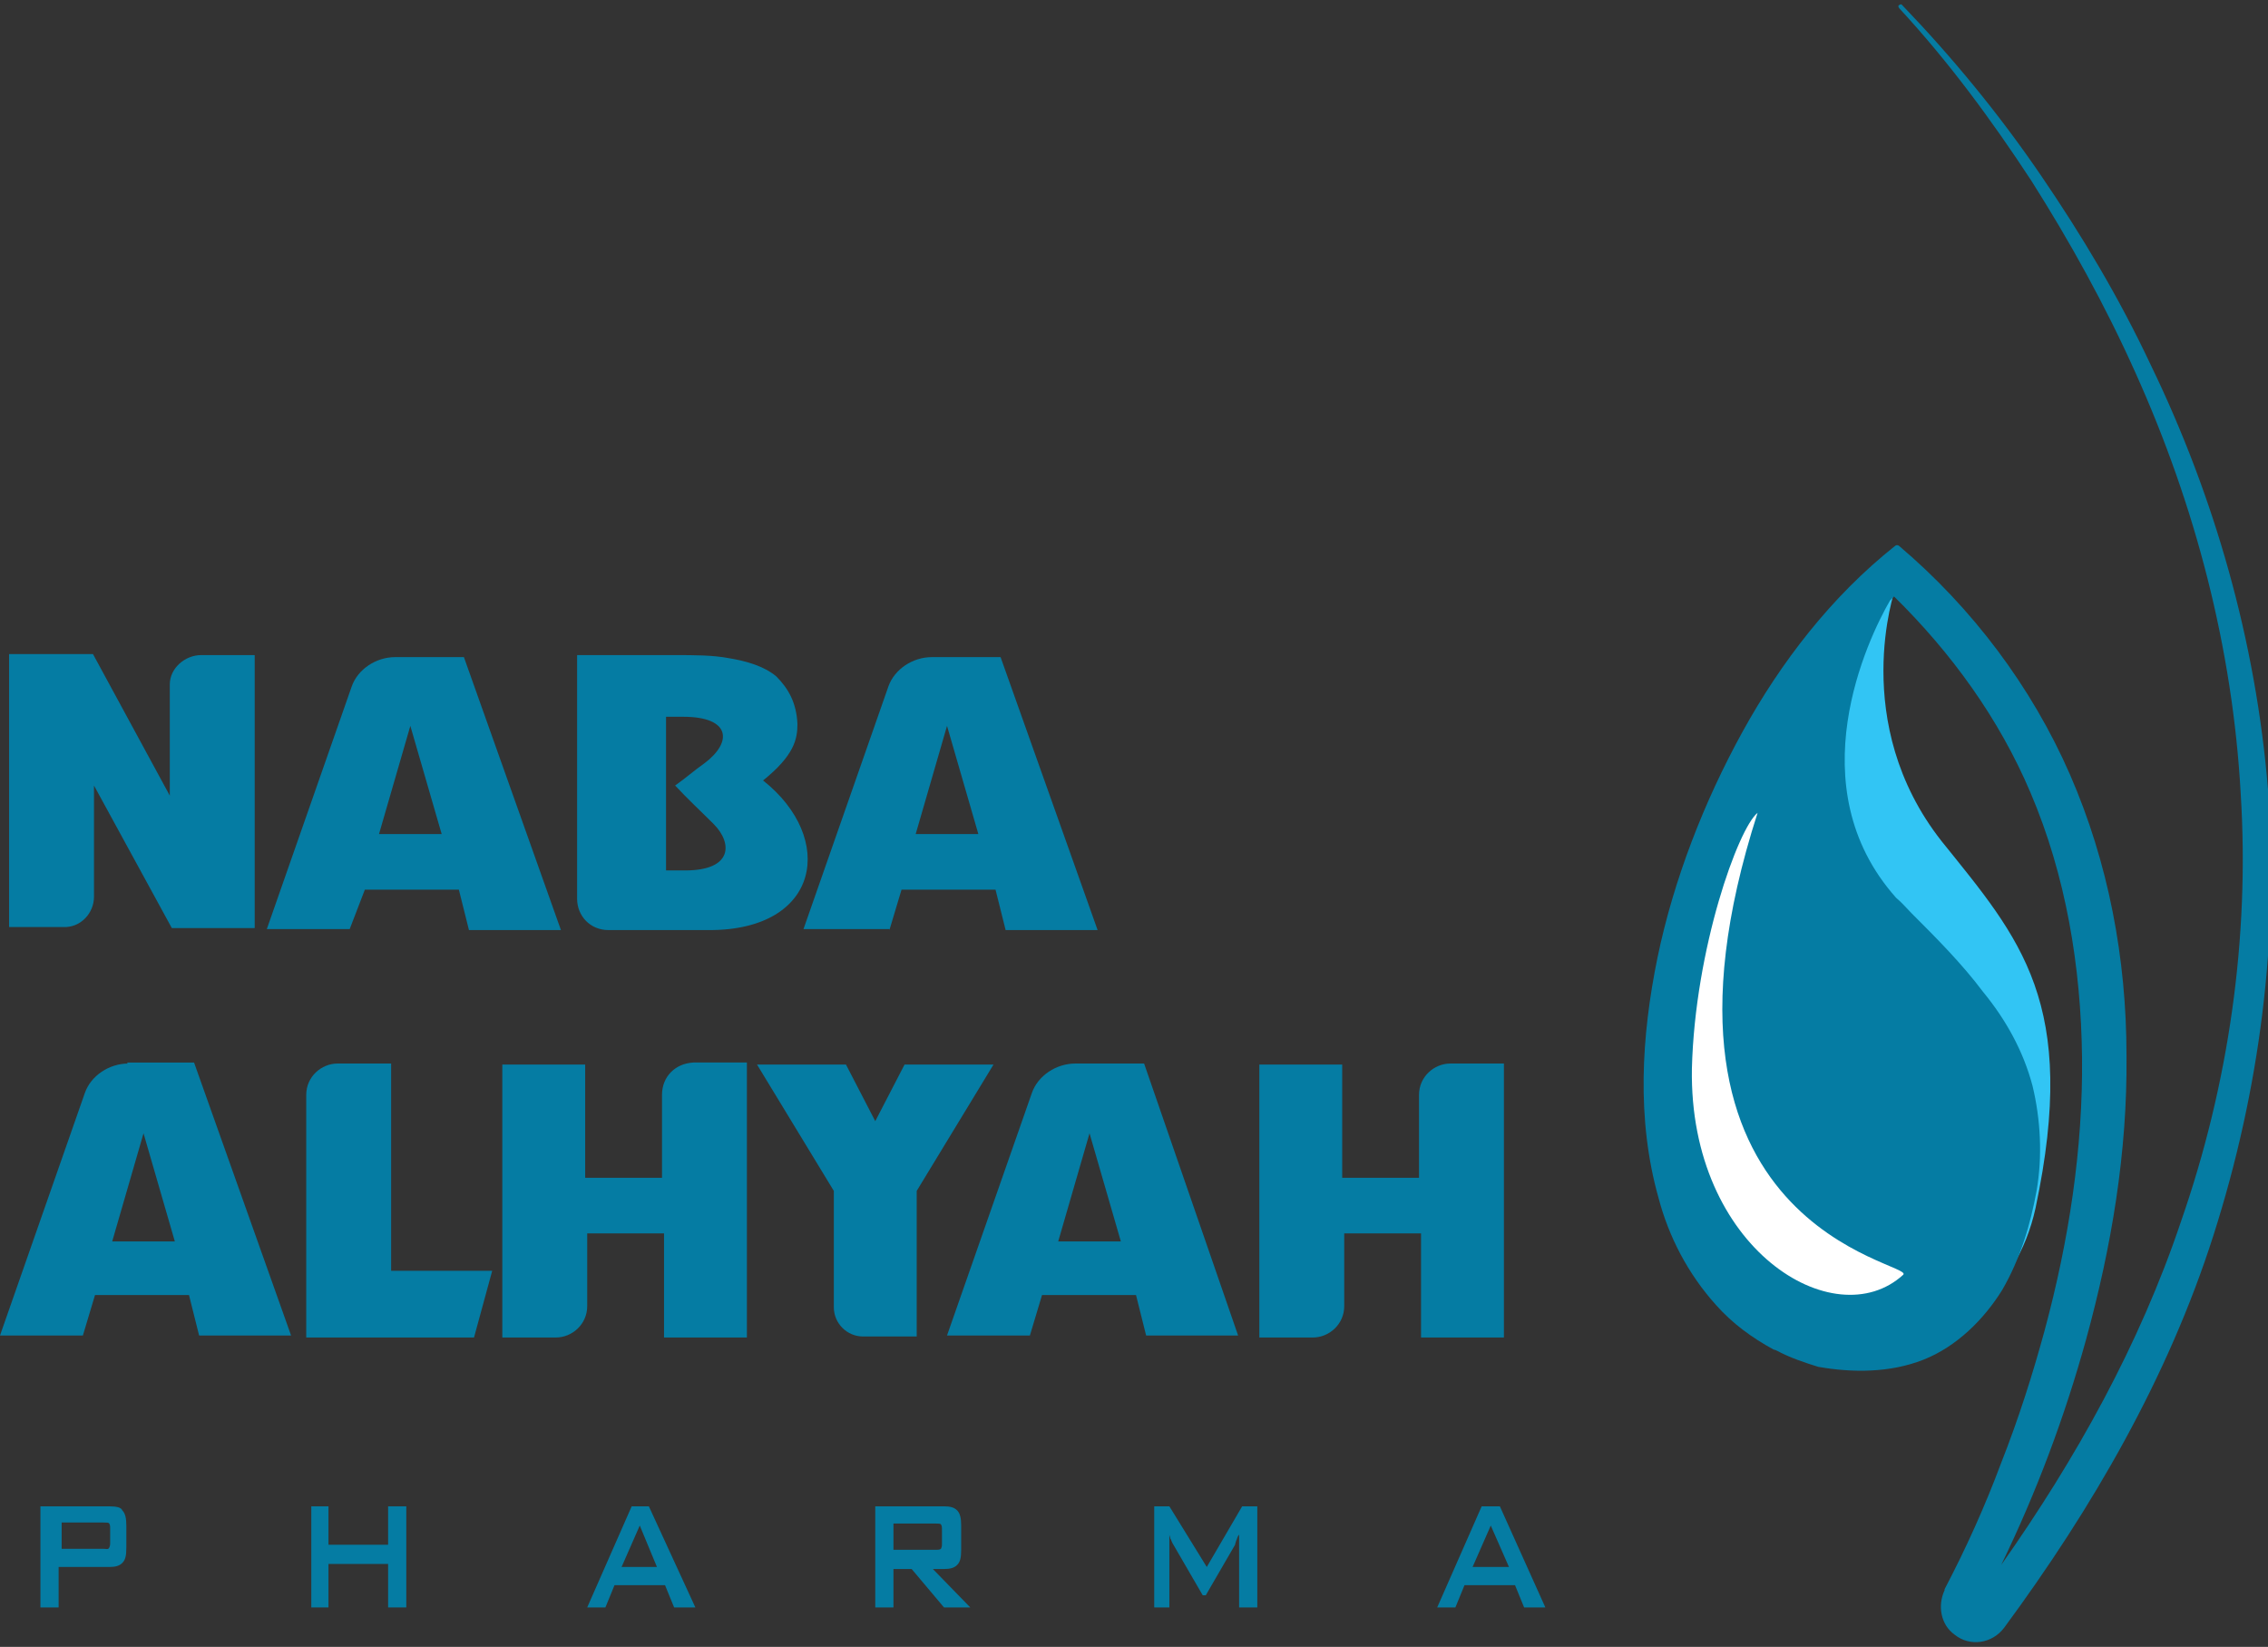 <svg xmlns="http://www.w3.org/2000/svg" xmlns:xlink="http://www.w3.org/1999/xlink" id="Layer_1" x="0px" y="0px" viewBox="0 0 224.4 162.9" style="enable-background:new 0 0 224.4 162.9;" xml:space="preserve"><rect x="0" y="0" width="224.4" height="162.9" fill="#333333" stroke="none"/><style type="text/css">	.st0{fill:#32C5F4;}	.st1{fill:#057CA3;}	.st2{fill:#FFFFFF;}</style><g>	<g>		<path class="st0" d="M187.5,58.3c-4,1.6-26.2,28.5-18.7,58.4c5.6,21.6,28.8,20.1,32.6,2.8c4.3-20.3-1.5-26.6-9.3-36.3   C182.9,71.5,187.5,58.3,187.5,58.3z"></path>		<path class="st1" d="M224.4,78.1c-1.2-14.7-5.3-29-11.6-42c-3.1-6.6-6.8-12.8-10.9-18.8c-4.1-6-8.7-11.6-13.7-16.8   c-0.1-0.1-0.1-0.1-0.3,0c-0.1,0.1-0.1,0.1,0,0.3c4.9,5.3,9.1,11,13.1,17.1c3.8,6,7.3,12.3,10.3,19c5.9,13.1,9.6,27.2,10.4,41.6   c0.9,14.3-1.2,28.8-5.9,42.3c-4.1,12.2-10.4,23.5-17.8,34c3.5-7.2,6.3-14.7,8.4-22.3c2.5-9.1,4.1-18.5,4-28.1   c0-9.6-1.8-19.1-5.6-27.8s-9.7-16.5-16.9-22.6c-0.1-0.1-0.3-0.1-0.4,0c-6.3,5-11.3,11.5-15.1,18.4c-3.8,6.9-6.8,14.6-8.4,22.3   c-1.6,7.8-2.1,16,0.1,23.8c1,3.8,2.9,7.5,5.7,10.6c1.6,1.8,3.5,3.2,5.7,4.4c0.1,0,0.3,0.1,0.3,0.1c1.3,0.7,2.8,1.2,4.1,1.6l0,0   c3.4,0.6,7.1,0.6,10.4-0.7s6-4,7.8-6.9c1.8-3.1,2.8-6.5,3.4-9.8c0.6-3.4,0.4-7.1-0.4-10.4c-0.9-3.4-2.6-6.5-4.9-9.3   c-2.1-2.8-4.6-5.3-7.1-7.8c-0.4-0.4-0.9-1-1.5-1.5c-9.8-11-2.8-25.6-0.6-29.4c0.1-0.1,0.3-0.3,0.4-0.4   c5.7,5.6,10.4,12.1,13.5,19.4c3.5,8.2,5,17.2,5.1,26.2c0.1,9-1.3,18.1-3.7,27c-1.2,4.4-2.6,8.8-4.3,13.1   c-1.6,4.3-3.5,8.5-5.6,12.5v0.1c-0.7,1.5-0.4,3.4,1,4.4c1.5,1.2,3.7,0.9,4.9-0.7c8.7-11.8,16.2-24.7,20.7-38.8   C223.6,107.8,225.5,92.8,224.4,78.1z"></path>		<path class="st2" d="M173.9,80.4c-1.9,1.5-6.2,13.4-6.5,25.3c-0.3,17.8,14.1,26.6,20.9,20.4C189.7,124.9,160.6,121.7,173.9,80.4z"></path>	</g>	<g>		<path class="st1" d="M10.8,149H4v10h1.8v-4h5c0.6,0,1-0.1,1.3-0.4c0.3-0.3,0.4-0.7,0.4-1.5v-2.2c0-0.7-0.1-1.2-0.4-1.5   C12,149.1,11.5,149,10.8,149z M10.9,152.5c0,0.3,0,0.4-0.1,0.6s-0.3,0.1-0.6,0.1H6.1v-2.6h4.1c0.3,0,0.6,0,0.6,0.1   c0.1,0.1,0.1,0.3,0.1,0.6V152.5z"></path>		<polygon class="st1" points="38.4,152.8 32.5,152.8 32.5,149 30.8,149 30.8,159 32.5,159 32.5,154.7 38.4,154.7 38.4,159    40.2,159 40.2,149 38.4,149   "></polygon>		<path class="st1" d="M62.5,149l-4.4,10h1.8l0.9-2.2h5l0.9,2.2h2.1l-4.6-10H62.5z M61.5,155l1.8-4.1L65,155H61.5z"></path>		<path class="st1" d="M93.4,155.2c0.6,0,1-0.1,1.3-0.4c0.3-0.3,0.4-0.7,0.4-1.5v-2.4c0-0.7-0.1-1.2-0.4-1.5   c-0.3-0.3-0.7-0.4-1.3-0.4h-6.8v10h1.8v-3.8h1.8l3.2,3.8H96l-3.7-3.8H93.4z M88.4,153.5v-2.8h4.1c0.3,0,0.6,0,0.6,0.1   c0.1,0.1,0.1,0.3,0.1,0.6v1.2c0,0.3,0,0.4-0.1,0.6c-0.1,0.1-0.3,0.1-0.6,0.1h-4.1V153.5z"></path>		<path class="st1" d="M119.4,155l-3.7-6h-1.5v10h1.5v-6.2c0-0.1,0-0.3,0-0.4s0-0.3,0-0.6c0,0.1,0.1,0.3,0.1,0.4   c0.1,0.1,0.1,0.3,0.3,0.6l2.9,5h0.3l2.9-5c0-0.1,0.1-0.3,0.1-0.4c0.1-0.1,0.1-0.4,0.3-0.6c0,0.3,0,0.4,0,0.6c0,0.1,0,0.3,0,0.4   v6.2h1.8v-10h-1.5L119.4,155z"></path>		<path class="st1" d="M148.4,149h-1.8l-4.4,10h1.8l0.9-2.2h5l0.9,2.2h2.1L148.4,149z M145.7,155l1.8-4.1l1.8,4.1H145.7z"></path>		<path class="st1" d="M9.3,88.7v-7.2v-3.8L17,91.8h8.2v-27h-5.3c-1.6,0-3.1,1.3-3.1,2.9v8.2v2.8l-7.6-14H0.9v27h5.3   C8,91.8,9.3,90.3,9.3,88.7z"></path>		<path class="st1" d="M36.1,88h9.3l1,4h9.1l-9.6-27h-6.8c-1.9,0-3.7,1.2-4.3,2.9l-8.4,24h8.2L36.1,88z M40.6,71.8l3.1,10.7h-6.2   L40.6,71.8z"></path>		<path class="st1" d="M60.2,92h5.3h4.7c11,0,12.5-9.1,5.3-14.8c3.1-2.5,3.4-4.1,3.4-5.6c-0.1-2.1-0.9-3.5-2.1-4.7   c-1.2-1-2.9-1.5-4.7-1.8c-1.6-0.3-3.4-0.3-5.3-0.3h-9.7v24.1C57.1,90.6,58.4,92,60.2,92z M65.5,70.9h2.1c4.7,0,4.9,2.5,2.1,4.6   c-1,0.7-1.9,1.5-2.9,2.2c1.2,1.3,2.5,2.5,3.8,3.8c1.9,1.9,1.9,4.6-2.8,4.6l0,0h-1.9V70.9H65.5z"></path>		<path class="st1" d="M88,92l1.2-4h9.3l1,4h9.1l-9.6-27h-6.8c-1.9,0-3.7,1.2-4.3,2.9l-8.4,24H88V92z M93.7,71.8l3.1,10.7h-6.2   L93.7,71.8z"></path>		<path class="st1" d="M12.7,105.2c-1.9,0-3.7,1.2-4.3,2.9l-8.4,24h8.2l1.2-4h9.3l1,4h9.1l-9.6-27h-6.6V105.2z M11.1,122.8l3.1-10.7   l3.1,10.7H11.1z"></path>		<path class="st1" d="M38.7,120.5v-5.3v-4v-6h-5.3c-1.6,0-3.1,1.3-3.1,3.1v24h8.2h4.6h3.8l1.8-6.6h-10   C38.7,125.6,38.7,120.5,38.7,120.5z"></path>		<path class="st1" d="M65.5,108.3v8.2h-7.6v-11.2h-8.2v27h5.3c1.6,0,3.1-1.3,3.1-3.1v-7.2h7.6v10.3h8.2v-27.2h-5.3   C66.8,105.2,65.5,106.5,65.5,108.3z"></path>		<path class="st1" d="M90.7,117.8l7.6-12.5h-8.8l-2.9,5.6l-2.9-5.6h-7.5h-1.3l7.6,12.5v11.5c0,1.6,1.3,2.9,2.9,2.9h0.3h5   C90.7,132.2,90.7,117.8,90.7,117.8z"></path>		<path class="st1" d="M113.2,105.2h-6.8c-1.9,0-3.7,1.2-4.3,2.9l-8.4,24h8.2l1.2-4h9.3l1,4h9.1L113.2,105.2z M104.7,122.8l3.1-10.7   l3.1,10.7H104.7z"></path>		<path class="st1" d="M148.8,132.2v-27h-5.3c-1.6,0-3.1,1.3-3.1,3.1v8.2h-7.6v-11.2h-8.2v27h5.3c1.6,0,3.1-1.3,3.1-3.1v-7.2h7.6   v10.3h8.2V132.2z"></path>	</g></g></svg>